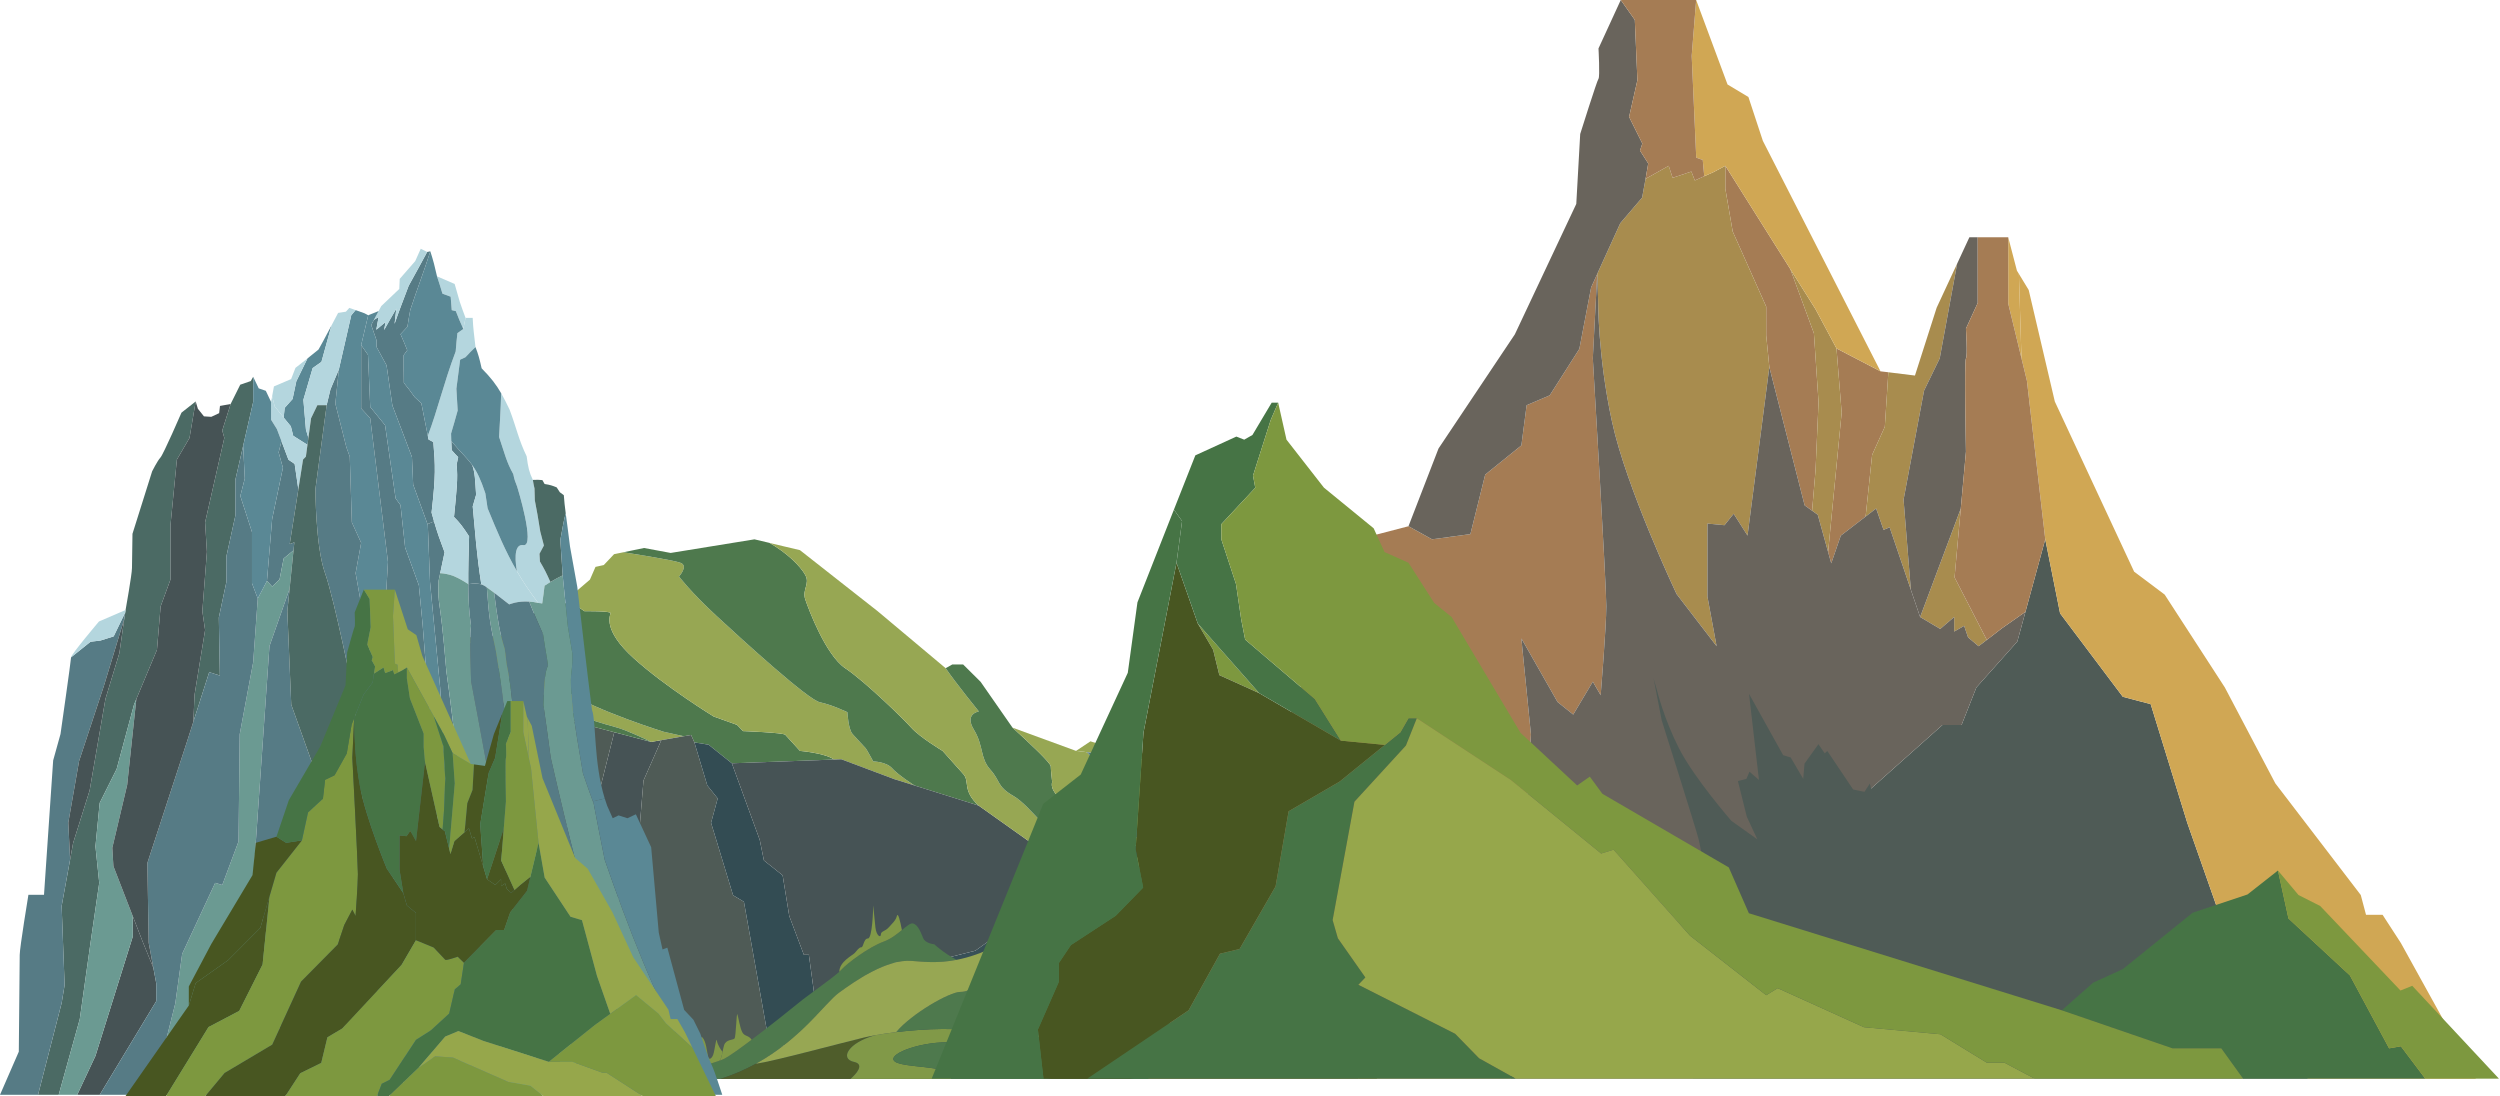 <svg width="1970" height="864" viewBox="0 0 1970 864" fill="none" xmlns="http://www.w3.org/2000/svg">
<path d="M262.833 812.381L243.156 850.214H282.668L315.53 809.217L342.212 740.362V720.368L344.849 707.186L370.233 682.799L353.783 686.446L328.32 700.859L303.841 746.865L286.446 767.737L279.559 793.706L262.833 812.381Z" fill="#6A7570"/>
<path d="M282.67 850.216H358.743L379.365 802.891C379.365 802.891 405.615 787.248 405.615 785.315C405.615 783.338 418.72 736.98 418.72 736.98L437.217 679.549L424.427 670.585L383.812 684.251L375.902 677.396L370.235 682.801L344.851 707.188L342.214 720.37V740.363L315.532 809.219L282.67 850.216Z" fill="#4F5B56"/>
<path d="M342.213 674.717L328.321 700.862L353.783 686.449L370.234 682.802L375.901 677.397L390.974 581.474L398.923 541.795L384.519 533.754L381.568 522.022L383.811 518.551L385.818 515.431L369.683 506.071L367.557 517.76L358.624 595.974L356.302 639.915L342.213 674.717Z" fill="#6A7570"/>
<path d="M379.364 802.892L358.742 850.216H439.223L458.546 751.613C458.546 751.613 484.324 711.582 487.393 708.155C490.463 704.727 499.633 705.475 499.633 705.475L507.071 615.044L521.121 583.231L513.092 584.637L484.048 576.991L470.195 632.005L462.915 639.827L448.432 644.704L437.216 679.549L418.719 736.98C418.719 736.98 405.614 783.338 405.614 785.315C405.614 787.249 379.364 802.892 379.364 802.892Z" fill="#465355"/>
<path d="M369.683 506.07L385.818 515.429L383.811 518.549C383.811 518.549 402.505 534.895 404.079 536.653C405.653 538.41 427.692 544.342 440.364 554.625C453.076 564.863 476.689 570.487 486.527 573.387C496.366 576.331 513.092 584.636 513.092 584.636L521.12 583.23L538.751 580.154L522.812 576.595C522.812 576.595 471.651 560.732 445.638 544.606C419.624 528.48 425.094 526.546 425.094 526.546C425.094 526.546 403.449 508.706 401.678 500.797L370.43 502.115L369.683 506.07Z" fill="#97A753"/>
<path d="M390.975 581.474L375.902 677.397L383.813 684.252L424.427 670.586L437.217 679.55L448.433 644.705L462.916 639.827L470.197 632.006L484.05 576.992L442.255 565.962L398.925 541.795L390.975 581.474Z" fill="#4F5B56"/>
<path d="M398.924 541.793L442.254 565.96L484.049 576.989L513.093 584.635C513.093 584.635 496.367 576.33 486.528 573.386C476.689 570.486 453.076 564.862 440.365 554.623C427.692 544.341 405.654 538.409 404.079 536.652C402.505 534.894 383.812 518.548 383.812 518.548L381.568 522.019L384.52 533.752L398.924 541.793Z" fill="#4E794D"/>
<path d="M411.32 500.403L401.678 500.798C403.449 508.708 425.094 526.548 425.094 526.548C425.094 526.548 419.624 528.481 445.637 544.607C471.651 560.734 522.812 576.596 522.812 576.596L538.751 580.156L544.576 579.145L547.173 584.989L558.35 586.835L576.689 601.467L657.288 598.523C650.047 593.338 630.369 591.712 630.369 591.712C630.369 591.712 620.334 580.727 618.799 579.013C617.264 577.299 585.544 576.113 585.544 576.113L580.743 571.192L562.364 564.6C562.364 564.6 524.544 541.444 499.396 518.726C474.288 496.009 481.057 484.804 481.057 483.09C481.057 481.376 460.514 481.64 460.514 481.64L450.675 474.785L423.756 477.949L432.414 498.601L411.32 500.403Z" fill="#4E794D"/>
<path d="M423.756 477.947L411.319 500.401L432.414 498.6L423.756 477.947Z" fill="#465355"/>
<path d="M458.545 751.614L439.222 850.217H546.582L600.656 830.224L607.11 827.763L586.212 710.617L577.672 705.476L560.317 648.353L565.551 629.194L557.365 618.956L547.172 584.99L544.575 579.146L538.75 580.156L521.119 583.232L507.07 615.045L499.632 705.476C499.632 705.476 490.462 704.729 487.392 708.156C484.323 711.583 458.545 751.614 458.545 751.614Z" fill="#4F5B56"/>
<path d="M454.376 465.731L450.677 474.783L460.516 481.638C460.516 481.638 481.059 481.374 481.059 483.088C481.059 484.802 474.29 496.007 499.398 518.724C524.546 541.442 562.366 564.599 562.366 564.599L580.745 571.19L585.546 576.111C585.546 576.111 617.266 577.297 618.801 579.011C620.336 580.725 630.371 591.71 630.371 591.71C630.371 591.71 650.049 593.336 657.29 598.521L662.957 598.301L704.595 613.944L720.612 618.954C720.612 618.954 707.664 610.649 702.981 605.376C698.259 600.147 688.105 600.015 688.105 600.015C688.105 600.015 683.028 590.568 682.202 589.645C681.375 588.722 675.197 582.175 671.812 578.396C668.428 574.617 667.759 561.215 667.759 561.215C667.759 561.215 655.519 555.327 646.113 553.394C636.708 551.416 585.113 504.312 564.57 485.285C544.027 466.259 535.054 454.263 535.054 454.263C535.054 454.263 542.689 445.958 536.353 443.541C530.016 441.081 491.212 435.192 491.212 435.192L483.892 436.686L475.785 445.255L469.252 446.705L464.884 456.724L454.376 465.731Z" fill="#97A753"/>
<path d="M507.503 431.811L491.21 435.194C491.21 435.194 530.014 441.082 536.35 443.543C542.686 445.96 535.051 454.265 535.051 454.265C535.051 454.265 544.024 466.261 564.568 485.287C585.111 504.313 636.705 551.418 646.111 553.395C655.517 555.329 667.756 561.217 667.756 561.217C667.756 561.217 668.425 574.619 671.81 578.398C675.194 582.177 681.373 588.724 682.199 589.647C683.026 590.57 688.103 600.017 688.103 600.017C688.103 600.017 698.256 600.149 702.979 605.378C707.662 610.65 720.61 618.955 720.61 618.955L771.181 634.818C758.076 622.954 764.294 615.748 759.138 610.035C754.022 604.279 742.767 591.712 742.767 591.712C742.767 591.712 724.821 580.99 718.052 573.389C711.283 565.831 681.334 536.786 666.025 526.547C650.716 516.265 637.138 480.146 634.541 472.324C631.904 464.547 638.476 460.153 634.541 453.078C630.605 445.96 620.137 435.722 606.441 427.856C606.441 427.812 606.402 427.812 606.402 427.812L594.517 425L528.479 435.721L507.503 431.811Z" fill="#4E794D"/>
<path d="M546.583 850.216H1056.27L1026.56 734.037L1023.05 687.152L1014.08 625.898L1004.16 600.72L976.26 625.634L959.77 635.213L920.73 657.887L916.361 665.181L873.071 674.453L768.544 749.152L725.687 759.918L694.675 757.457L683.735 765.762L661.42 796.521L645.049 808.341V808.385L630.369 818.974L607.111 827.763L600.656 830.223L546.583 850.216Z" fill="#385057"/>
<path d="M547.172 584.988L557.365 618.955L565.551 629.193L560.316 648.351L577.672 705.474L586.212 710.616L607.109 827.762L630.368 818.974L645.048 808.384V808.34L637.373 752.36H633.438L621.946 721.864L616.712 689.744L601.954 678.011L598.688 661.885L576.688 601.466L558.349 586.834L547.172 584.988Z" fill="#334C53"/>
<path d="M576.689 601.466L598.688 661.884L601.955 678.011L616.713 689.743L621.947 721.864L633.439 752.359H637.374L645.048 808.34L661.42 796.52L683.734 765.761L694.675 757.456L725.686 759.917L768.544 749.151L873.071 674.452L916.361 665.18L905.853 665.707C905.853 665.707 905.814 665.707 905.735 665.707L884.326 666.762L856.778 668.124L844.814 666.63L809.867 662.28L771.181 634.817L720.61 618.954L704.592 613.945L662.955 598.302L657.288 598.522L576.689 601.466Z" fill="#465355"/>
<path d="M630.371 433.525L606.443 427.856C620.138 435.722 630.607 445.96 634.542 453.079C638.478 460.153 631.905 464.547 634.542 472.325C637.14 480.146 650.717 516.266 666.026 526.548C681.335 536.786 711.284 565.831 718.053 573.389C724.822 580.991 742.768 591.712 742.768 591.712C742.768 591.712 754.024 604.279 759.14 610.036C764.295 615.748 758.077 622.954 771.182 634.818L809.868 662.282L844.815 666.632C830.726 663.688 812.19 634.994 798.731 627.304C785.271 619.615 788.577 615.572 780.352 606.432C772.166 597.293 775.275 587.933 767.483 575.103C759.651 562.316 771.34 560.646 771.34 560.646C771.34 560.646 753.945 539.247 745.169 526.548L691.607 481.64L630.371 433.525Z" fill="#97A753"/>
<path d="M750.403 523.601L745.169 526.545C753.945 539.244 771.34 560.643 771.34 560.643C771.34 560.643 759.652 562.313 767.483 575.099C775.275 587.93 772.166 597.29 780.352 606.429C788.577 615.569 785.272 619.612 798.731 627.301C812.19 634.991 830.726 663.684 844.816 666.629L856.779 668.122L884.328 666.76C875.906 666.76 864.769 655.907 861.463 649.316C858.196 642.725 851.86 641.275 838.952 632.003C826.043 622.731 829.113 616.36 829.113 616.36C829.113 616.36 828.011 606.605 828.011 603.925C828.011 601.244 811.836 586.085 797.865 573.386L772.717 537.266L758.943 523.601H750.403Z" fill="#4E794D"/>
<path d="M847.924 591.709L797.864 573.386C811.835 586.085 828.01 601.244 828.01 603.925C828.01 606.605 829.112 616.36 829.112 616.36C829.112 616.36 826.043 622.731 838.951 632.003C851.859 641.275 858.195 642.725 861.462 649.316C864.768 655.907 875.905 666.76 884.327 666.76L905.736 665.706C905.028 665.706 900.896 665.486 896.881 661.048C892.513 656.171 886.177 656.17 881.612 651.029C877.007 645.888 872.521 647.47 861.541 635.211C850.561 622.951 863.233 622.248 866.303 622.248C869.333 622.248 862.603 595.488 856.07 592.72L856.031 592.676L847.924 591.709Z" fill="#97A753"/>
<path d="M847.925 591.71L856.032 592.677L856.071 592.721L862.014 593.424C862.014 593.424 867.917 616.493 876.142 621.634C884.328 626.731 856.465 624.182 868.901 633.322C881.377 642.506 887.949 650.196 887.949 650.196L905.659 656.787L920.732 657.885L959.772 635.212L936.788 622.337L930.57 612.45L903.888 600.323C903.809 600.279 903.77 600.279 903.77 600.279L891.884 594.874L859.299 584.152L847.925 591.71Z" fill="#97A753"/>
<path d="M862.011 593.426L856.069 592.723C862.602 595.491 869.331 622.251 866.301 622.251C863.231 622.251 850.559 622.954 861.539 635.214C872.519 647.473 877.005 645.891 881.61 651.032C886.175 656.173 892.511 656.173 896.88 661.051C900.894 665.489 905.026 665.709 905.735 665.709C905.813 665.709 905.853 665.709 905.853 665.709L916.36 665.181L920.729 657.887L905.656 656.789L887.946 650.198C887.946 650.198 881.374 642.508 868.898 633.324C856.462 624.184 884.325 626.733 876.14 621.636C867.914 616.495 862.011 593.426 862.011 593.426Z" fill="#567B85"/>
<path d="M891.883 594.876L903.768 600.28C903.768 600.28 903.808 600.281 903.886 600.324C905.697 600.808 926.988 606.916 927.854 607.838C928.719 608.805 943.596 609.156 953.867 608.19C964.139 607.223 968.822 602.829 978.228 597.556L974.529 593.689L908.058 592.459L891.883 594.876Z" fill="#819948"/>
<path d="M903.887 600.324L930.569 612.451L936.787 622.338L959.77 635.213L976.26 625.634L1004.16 600.719L1001.41 593.688L978.228 597.555C968.822 602.828 964.139 607.222 953.867 608.189C943.596 609.156 928.719 608.804 927.854 607.837C926.988 606.915 905.697 600.807 903.887 600.324Z" fill="#4E794D"/>
<path d="M719.549 727.706C717.581 727.091 714.63 729.683 710.694 732.891C706.838 736.099 702.036 739.922 696.251 742.031C684.602 746.293 667.719 758.948 663.114 764.045C662.681 764.529 662.091 765.1 661.383 765.759C654.535 771.911 636.314 784.434 629.348 790.234C624.586 794.189 607.191 808.074 592.275 819.323C582.988 826.31 574.644 832.286 570.945 834.175C569.843 834.746 568.269 835.405 566.301 836.065C551.071 841.513 513.566 850.214 513.566 850.214H567.521C577.872 846.962 587.199 842.831 595.581 838.262C631.355 818.62 650.363 790.102 660.989 782.369C674.094 772.834 698.691 755.653 718.369 757.19C727.145 757.894 738.754 759.256 753.788 756.356C743.32 750.863 736.236 744.096 736.236 744.096C736.236 744.096 729.191 743.569 727.42 739.175C725.61 734.781 723.485 728.849 719.549 727.706Z" fill="#4E794D"/>
<path d="M477.554 834.614C474.799 842.172 470.982 850.213 470.982 850.213H507.07C504.001 845.599 502.033 826.661 500.734 824.244C499.396 821.783 499.317 828.638 498.648 831.186C498.137 833.164 495.657 835.581 494.555 836.503C494.516 837.69 494.044 836.987 494.044 836.987C494.044 836.987 494.241 836.811 494.555 836.503C494.634 835.449 494.359 832.856 493.178 826.924C490.659 814.357 491.761 802.625 490.03 806.536C488.259 810.446 490.226 814.709 488.928 819.85C487.59 824.947 483.379 825.694 484.048 828.989C484.756 832.285 485.425 837.162 482.592 835.361C479.719 833.515 480.27 827.056 477.554 834.614Z" fill="#819948"/>
<path d="M569.371 828.861C568.702 832.332 568.033 835.496 566.301 836.067C568.269 835.408 569.843 834.749 570.945 834.178C574.645 832.288 582.988 826.312 592.276 819.325C589.914 815.59 586.766 816.909 584.916 813.393C583.027 809.834 581.847 801.529 581.06 799.332C580.312 797.135 579.997 817.041 578.777 818.359C577.596 819.721 572.126 818.886 570.591 823.632C570.079 825.258 569.725 827.103 569.371 828.861Z" fill="#819948"/>
<path d="M515.688 838.131L513.563 850.215C513.563 850.215 551.068 841.514 566.299 836.066C568.03 835.495 568.699 832.331 569.368 828.859C568.345 827.717 565.433 823.367 564.882 820.071C564.331 816.776 563.268 827.541 562.048 830.969C560.868 834.352 558.428 835.846 557.798 832.067C557.129 828.244 556.263 820.555 553.626 817.61C551.029 814.71 552.643 828.991 550.557 831.32C548.51 833.649 545.441 831.276 545.441 834.264C545.441 837.296 540.521 833.913 539.537 836.066C538.554 838.263 537.019 837.648 534.5 838.395C531.981 839.142 531.981 839.493 529.895 837.164C527.849 834.835 525.763 837.648 525.212 838.263C524.661 838.878 520.726 843.14 519.309 832.287C517.892 821.433 518.443 820.203 517.577 824.949C516.672 829.738 515.688 838.131 515.688 838.131Z" fill="#819948"/>
<path d="M678.7 746.471C676.889 746.471 675.354 748.975 673.623 750.865C671.891 752.798 661.383 757.763 661.383 765.761C662.092 765.102 662.682 764.53 663.115 764.047C667.719 758.95 684.603 746.295 696.252 742.033C702.037 739.923 706.838 736.101 710.695 732.893C709.357 725.599 707.547 718.48 706.72 721.864C705.933 725.247 702.982 727.796 700.187 730.916C697.393 734.035 694.127 733.684 694.127 736.408C694.127 739.176 690.663 737.682 689.837 730.916C689.011 724.149 688.066 711.494 688.066 714.086C688.066 716.635 687.397 739.528 683.934 739.528C680.51 739.528 680.51 746.471 678.7 746.471Z" fill="#819948"/>
<path d="M567.521 850.213H670.198C674.566 846.347 681.768 838.657 672.953 836.767C661.5 834.307 668.309 821.652 689.639 815.764C686.294 816.379 683.264 816.994 680.666 817.609C659.69 822.662 609.552 836.284 595.581 838.261C587.198 842.831 577.871 846.962 567.521 850.213Z" fill="#4F5D2B"/>
<path d="M824.743 850.214H890.347C922.933 845.336 956.818 773.581 1015.77 788.345C1003.57 781.446 989.679 777.14 973.544 776.129C970.12 775.91 966.657 775.866 963.154 775.954H963.115C916.636 782.764 870.867 841.689 824.743 850.214Z" fill="#4F5D2B"/>
<path d="M706.208 813.303C700.265 814.05 694.755 814.841 689.875 815.72C689.796 815.72 689.718 815.764 689.639 815.764C668.309 821.652 661.5 834.307 672.953 836.768C681.768 838.657 674.566 846.347 670.198 850.214H749.577C748.986 840.107 725.216 841.821 710.025 838.394C693.142 834.571 714.433 823.937 737.731 821.74C761.029 819.543 798.259 826.486 827.775 814.05V814.006C810.498 818.137 791.962 817.873 773.819 813.479C757.015 809.436 728.876 810.579 706.208 813.303Z" fill="#819948"/>
<path d="M756.739 781.623C748.317 781.623 718.447 798.672 706.207 813.304C728.876 810.58 757.014 809.437 773.819 813.48C791.962 817.874 810.498 818.138 827.774 814.007C833.599 812.645 839.305 810.756 844.815 808.383C848.082 806.933 852.214 805.175 857.015 803.154C858.983 801.045 861.62 798.189 864.965 794.454C874.489 783.82 889.916 766.243 907.94 757.192C925.965 748.14 931.868 731.486 954.497 702.178C970.121 681.921 993.616 685.128 1018.02 697.52C1013.92 693.258 1010.03 689.303 1006.45 685.744C993.459 672.869 976.93 665.311 959.574 664.476C944.541 663.729 927.46 663.993 920.731 668.123C919.393 668.958 917.976 669.617 916.362 670.189C898.417 682.756 878.424 697.432 870.238 709.867C862.013 722.303 840.368 737.682 824.98 750.513C809.553 763.343 790.191 771.385 779.722 772.835C769.214 774.329 765.948 781.623 756.739 781.623Z" fill="#4E794D"/>
<path d="M890.349 850.213H1070.79C1055.99 823.673 1038.91 801.351 1015.77 788.344C956.819 773.58 922.935 845.336 890.349 850.213Z" fill="#4E794D"/>
<path d="M857.016 803.153C852.215 805.174 848.083 806.932 844.816 808.382C839.307 810.754 833.6 812.644 827.776 814.006V814.05C798.259 826.485 761.03 819.542 737.732 821.74C714.434 823.937 693.143 834.57 710.026 838.393C725.217 841.821 748.987 840.107 749.577 850.213H824.745C870.869 841.689 916.639 782.764 963.117 775.953C924.628 776.656 881.81 792.739 857.016 803.153Z" fill="#4E794D"/>
<path d="M689.873 815.72C694.753 814.841 700.263 814.05 706.206 813.303C718.445 798.671 748.315 781.622 756.737 781.622C765.946 781.622 769.213 774.328 779.72 772.834C790.189 771.383 809.551 763.342 824.979 750.512C840.366 737.681 862.012 722.301 870.237 709.866C878.423 697.431 898.415 682.755 916.361 670.188C902.154 675.329 876.455 674.01 826.946 716.457C796.446 742.602 772.479 752.753 753.786 756.356C738.752 759.256 727.142 757.894 718.366 757.191C698.689 755.653 674.092 772.834 660.987 782.369C650.361 790.102 631.352 818.62 595.579 838.262C609.55 836.284 659.688 822.663 680.664 817.609C683.262 816.994 686.292 816.379 689.637 815.764C689.716 815.764 689.794 815.72 689.873 815.72Z" fill="#97A753"/>
<path d="M864.965 794.455C861.62 798.19 858.983 801.046 857.015 803.155C881.809 792.741 924.627 776.659 963.116 775.955H963.155C966.658 775.868 970.121 775.911 973.545 776.131C989.681 777.142 1003.57 781.448 1015.77 788.347C1038.91 801.353 1055.99 823.675 1070.79 850.216H1085.16C1058.04 792.126 1051.47 734.519 1029.19 709.605C1025.38 705.342 1021.64 701.3 1018.02 697.521C993.616 685.129 970.121 681.922 954.497 702.179C931.868 731.487 925.965 748.141 907.94 757.193C889.916 766.244 874.489 783.821 864.965 794.455Z" fill="#819948"/>
<path d="M1359.57 130.652V148.778L1365.38 182.44L1391.77 241.626V264.265L1394.25 289.345L1422.06 398.247L1427.94 402.464L1430.66 370.207L1433.01 316.866L1429.36 262.637L1410.88 212.329H1410.94L1359.57 130.652Z" fill="#A57C54"/>
<path d="M1451.24 325.156L1440.55 435.02L1443.02 443.897L1450.56 422.073L1470.1 407.054L1475.23 358.448L1485.24 336.253L1488.03 293.343L1481.84 292.603L1447.16 274.552L1451.24 325.156Z" fill="#A57C54"/>
<path d="M1545.08 400.762L1513.06 486.211L1528.88 495.607L1539.89 486.211V497.679L1547.74 493.166L1550.83 502.266L1559.11 509.22L1565.6 504.263L1540.2 454.991L1545.08 400.762Z" fill="#A88C4E"/>
<path d="M1371.25 677.312L1333.36 849.987H1818.63L1754.52 736.498L1723.61 648.533L1694.74 554.871L1672.8 549.1L1623.34 483.33L1611.66 424.958L1596.08 482.072L1589.65 505.525L1557.38 541.702L1545.7 571.295H1530.62L1468.8 626.338L1462.62 662.515L1431.03 690.481L1406.3 670.727L1371.25 677.312Z" fill="#4F5B56"/>
<path d="M1293.98 155.732L1276.79 175.856L1258.62 215.806V215.88L1259.3 235.929C1259.3 235.929 1258.93 280.319 1270.3 332.476C1281.62 384.708 1321.12 468.086 1321.12 468.086L1352.71 509.22L1345.47 470.158V412.599L1358.89 413.857L1366.12 404.831L1377.06 422.069L1394.25 289.345L1391.77 264.265V241.626L1365.38 182.44L1359.57 148.778V130.652L1350.29 135.609L1342.94 138.864L1335.52 142.194L1332.8 135.165L1318.03 140.122L1314.94 130.652L1296.7 140.936L1293.98 155.732Z" fill="#A88C4E"/>
<path d="M1244.52 274.923L1221.16 311.544L1202.98 319.312L1198.84 350.977L1170.34 373.985L1158.66 420.89L1128.43 424.959L1109.88 414.675L1070.38 424.959L904.834 849.988H1190.19L1206.38 578.694L1198.84 503.084L1227.34 553.17L1239.7 563.084L1255.16 537.19L1261.34 547.844C1261.34 547.844 1265.79 493.985 1265.79 477.56C1265.79 461.136 1255.16 282.321 1255.16 282.321L1258.62 215.885L1253.8 226.464L1244.52 274.923Z" fill="#A57C54"/>
<path d="M1410.87 212.328L1429.36 262.636L1433.01 316.865L1430.66 370.207L1427.94 402.463L1432.39 405.644L1440.55 435.015L1451.24 325.151L1447.16 274.547L1430.66 243.697L1410.94 212.328H1410.87Z" fill="#A88C4E"/>
<path d="M1508.98 295.93L1488.02 293.341L1485.24 336.251L1475.23 358.445L1470.1 407.052L1478.38 400.689L1484.25 417.557L1489.01 415.486L1505.77 464.758L1500.02 393.735L1516.15 307.841L1528.51 282.391L1542.24 207.743L1526.1 242.441L1508.98 295.93Z" fill="#A88C4E"/>
<path d="M1582.48 186.955V239.187L1592.93 282.392L1590.89 215.808L1589.34 213.293L1582.48 186.955Z" fill="#D0A754"/>
<path d="M1505.76 464.759L1513.06 486.214L1545.08 400.764L1549.16 355.931C1549.16 355.931 1547.8 284.02 1549.16 282.392C1550.52 280.765 1549.16 258.94 1549.16 258.94L1558.43 238.743V186.955H1551.88L1542.24 207.744L1528.51 282.392L1516.15 307.842L1500.02 393.736L1505.76 464.759Z" fill="#69645C"/>
<path d="M1341.76 126.066L1342.94 138.865L1350.29 135.61L1359.57 130.653L1410.94 212.329L1430.66 243.698L1447.16 274.549L1481.84 292.6L1389.12 110.974L1377.74 76.424L1361.3 66.584L1336.57 0L1333.05 44.02L1336.63 124.216L1341.76 126.066Z" fill="#D0A754"/>
<path d="M1133.56 353.414L1109.88 414.671L1128.43 424.955L1158.66 420.886L1170.34 373.981L1198.84 350.972L1202.98 319.308L1221.16 311.54L1244.52 274.919L1253.8 226.46L1258.62 215.881V215.807L1276.79 175.856L1293.98 155.733L1296.7 140.936L1298.8 128.803L1292.31 118.668L1294.16 113.119L1283.72 92.108L1290.27 63.181L1288.23 15.684L1277.16 0L1259.61 38.175C1259.61 38.175 1260.84 60.592 1259.61 62.071C1258.43 63.477 1245.2 105.573 1245.2 105.573L1242.11 160.69L1193.71 263.451L1133.56 353.414Z" fill="#69645C"/>
<path d="M1590.89 215.807L1592.93 282.391L1597.2 299.999L1611.66 424.955L1623.34 483.327L1672.8 549.097L1694.74 554.868L1723.61 648.53L1754.52 736.495L1818.63 849.984H1950.98L1891.88 743.079L1877.48 720.884H1864.43L1860.29 705.274L1792.97 617.309L1753.16 541.699L1705.75 468.53L1681.7 450.479L1619.2 316.423L1598.62 228.532L1590.89 215.807Z" fill="#D0A754"/>
<path d="M1258.62 215.885L1255.15 282.321C1255.15 282.321 1265.79 461.136 1265.79 477.56C1265.79 493.985 1261.34 547.844 1261.34 547.844L1255.15 537.19L1239.7 563.084L1227.34 553.17L1198.84 503.084L1206.38 578.694L1190.18 849.988H1333.35L1371.25 677.313L1406.3 670.728L1431.03 690.482L1462.62 662.516L1468.8 626.339L1530.62 571.296H1545.7L1557.38 541.703L1589.65 505.526L1596.08 482.073L1577.29 495.242L1565.6 504.268L1559.11 509.225L1550.83 502.271L1547.74 493.171L1539.89 497.684V486.216L1528.88 495.612L1513.06 486.216L1505.76 464.762L1489.01 415.489L1484.25 417.561L1478.38 400.693L1470.1 407.055L1450.56 422.074L1443.02 443.898L1440.55 435.021L1432.39 405.65L1427.94 402.468L1422.06 398.251L1394.24 289.349L1377.06 422.074L1366.12 404.836L1358.88 413.862L1345.47 412.604V470.162L1352.7 509.225L1321.11 468.091C1321.11 468.091 1281.61 384.713 1270.3 332.481C1258.93 280.323 1259.3 235.934 1259.3 235.934L1258.62 215.885Z" fill="#69645C"/>
<path d="M1303.01 534.591L1309.43 567.646C1309.43 567.646 1336.47 653.133 1338.47 661.16C1340.47 669.179 1344.88 696.272 1344.88 696.272L1340.56 692.151L1336.17 707.502L1328.92 704.824L1308.88 685.345L1321.8 720.96L1348.57 822.419L1416.96 831.275L1414.38 740.291L1430.7 730.94L1445.19 736.267L1457.2 717.076L1455.81 698.321L1479.28 660.62L1486.65 657.979L1488.74 641.481L1500.09 618.161L1500.37 605.577L1492.79 615.298L1488.19 621.75L1485.62 625.308L1480.73 623.362L1478.1 619.456L1474.82 623.037L1473.42 617.436L1469.19 623.954L1460.31 622.134L1454.13 612.931L1439.93 591.794L1437.86 593.636L1432.93 586.423L1429.66 590.98L1421.96 601.737L1420.94 613.715L1418.64 609.809L1411.07 596.891L1408.5 596.115L1405.12 595.079L1378.23 546.746L1386.05 614.588L1378.6 608.078L1376.17 613.752L1369.47 615.483L1376.49 643.596L1384.8 661.412L1364.34 646.844C1364.34 646.844 1334.86 613.027 1322.95 589.493C1311.03 566.004 1305.79 544.253 1305.79 544.253L1303.01 534.591Z" fill="#4F5B56"/>
<path d="M1332.8 135.166L1335.52 142.194L1342.94 138.865L1341.76 126.066L1336.63 124.216L1333.05 44.02L1336.57 0H1277.16L1288.23 15.684L1290.27 63.181L1283.72 92.108L1294.16 113.119L1292.31 118.668L1298.8 128.803L1296.7 140.936L1314.93 130.653L1318.03 140.123L1332.8 135.166Z" fill="#A57C54"/>
<path d="M1545.09 400.764L1540.2 454.993L1565.61 504.266L1577.29 495.24L1596.08 482.071L1611.66 424.956L1597.2 300L1592.93 282.392L1582.48 239.187V186.955H1558.44V238.743L1549.17 258.94C1549.17 258.94 1550.53 280.765 1549.17 282.392C1547.81 284.02 1549.17 355.931 1549.17 355.931L1545.09 400.764Z" fill="#A57C54"/>
<path d="M943.844 491.316L955.96 512.031L960.844 532.007L992.248 546.211L943.844 491.316Z" fill="#7D983F"/>
<path d="M1565.61 837.405L1529.07 814.989L1468.8 809.44L1400.8 778.663L1391.77 784.212L1331.75 737.307L1271.48 669.539L1261.71 672.572L1190.62 614.644L1116.44 565.964L1107.84 587.493L1067.29 631.734L1050.11 725.026L1054.25 739.378L1075.88 770.229L1070.38 776L1146.67 814.619L1165.52 833.928L1194.33 849.982H1603.32L1579.52 837.405H1565.61Z" fill="#96A74B"/>
<path d="M834.361 773.709L817.855 811.291L822.244 849.984H856.801L936.608 796.125L961.335 751.514L976.789 747.815L1005.16 698.468L1015.43 639.283L1055.61 615.904L1091.28 586.977L1056.66 583.648L992.244 546.213L960.84 532.008L955.957 512.033L943.84 491.318L927.088 443.451L901.062 577.359L894.881 669.171L900.815 699.43L879.179 721.625L843.881 744.707L834.361 758.912V773.709Z" fill="#485621"/>
<path d="M1624.71 796.128L1711.93 826.091H1750.38L1767.57 849.988H1911.11L1891.88 824.464L1882.61 826.091L1851.7 768.607L1803.3 723.774L1795.02 685.969L1771.03 704.834L1727.76 719.261L1672.8 763.65L1649.43 774.304L1624.71 796.128Z" fill="#467445"/>
<path d="M1055.61 615.902L1015.43 639.28L1005.17 698.466L976.792 747.813L961.338 751.512L936.611 796.123L856.804 849.982H1194.33L1165.52 833.928L1146.67 814.619L1070.38 776L1075.89 770.229L1054.25 739.378L1050.11 725.026L1067.29 631.734L1107.85 587.493L1116.44 565.964H1109.89L1103.52 577.061L1091.28 586.975L1055.61 615.902Z" fill="#467445"/>
<path d="M981.182 503.969L978.091 488.285L973.949 460.171L962.389 424.956V413.045L989.156 384.34L987.364 374.796L1001.27 331.072L1007.21 317.312H1002.08L986.931 342.761L980.44 346.461L974.258 344.019L941.927 358.816L925.051 401.577L931.48 410.603L927.091 443.452L943.844 491.318L992.247 546.213L1056.66 583.648L1036.08 550.8L981.182 503.969Z" fill="#467445"/>
<path d="M925.05 401.578L896.304 474.673L888.701 530.16L851.61 610.356L822.123 633.365L734.156 849.985H822.246L817.857 811.292L834.362 773.71V758.913L843.883 744.708L879.181 721.626L900.817 699.431L894.882 669.172L901.064 577.36L927.09 443.452L931.479 410.604L925.05 401.578Z" fill="#467445"/>
<path d="M1795.01 685.969L1803.3 723.774L1851.7 768.607L1882.61 826.091L1891.88 824.464L1911.11 849.988H1969.16L1900.85 776.819L1891.57 780.518L1828.33 713.934L1811.21 705.278L1795.01 685.969Z" fill="#7D983F"/>
<path d="M1001.27 331.072L987.362 374.796L989.155 384.34L962.387 413.045V424.956L973.947 460.171L978.089 488.285L981.18 503.969L1036.07 550.8L1056.66 583.648L1091.28 586.977L1103.52 577.064L1109.89 565.966H1116.44L1190.62 614.647L1261.71 672.575L1271.48 669.542L1331.75 737.309L1391.78 784.214L1400.8 778.666L1468.8 809.442L1529.07 814.991L1565.61 837.408H1579.52L1603.32 849.985H1767.57L1750.38 826.088H1711.93L1624.71 796.126L1378.11 719.628L1362.29 683.524L1262.7 625.522L1252.75 611.983L1242.79 618.938L1198.16 577.434L1143.89 486.213L1130.16 475.116L1109.89 443.452L1091.03 435.018L1082.44 416.3L1043.25 384.266L1013.76 346.461L1007.21 317.312L1001.27 331.072Z" fill="#7D983F"/>
<path d="M214.461 409.006L210.366 457.78L214.461 462.214L220.278 456.636L223.528 440.078L231.296 433.67L231.946 427.365L228.306 428.716L235.098 385.693V385.658L232.173 365.566L227.298 362.241L221.806 347.657L219.564 356.456L222.943 368.58L214.461 409.006Z" fill="#567B85"/>
<path d="M224.341 321.363L223.528 329.018L224.341 330.023L229.183 335.946L231.068 343.429L242.28 350.53L243.028 345.092L241.078 338.545L239.063 315.024L246.375 290.048L253.298 285.163L261.195 256.516C256.872 264.691 251.413 274.979 250.99 275.429C250.665 275.776 246.538 279.067 242.313 282.427L233.506 300.44L230.548 314.435L224.341 321.363Z" fill="#5A8895"/>
<path d="M267.045 291.019L264.25 318.074L272.928 352.402L275.625 359.919L277.25 411.603L284.595 427.746L280.207 451.648L297.334 547.256L319.239 802.453L317.809 862.727H344.328L327.754 693.335L303.444 482.027L305.719 442.78L291.745 329.609L284.595 321.815V271.932L290.152 248.411L287.195 246.853L280.207 244.358L276.795 248.411L267.045 291.019Z" fill="#5A8895"/>
<path d="M336.886 412.99L337.114 413.579L338.869 458.646L346.864 542.061L360.448 769.961L374.78 862.729H404.094C371.758 756.902 367.176 638.569 351.739 529.001C346.214 462.318 345.044 482.34 345.629 457.607C346.084 455.425 346.474 453.485 346.864 451.649C347.936 446.487 348.879 442.123 350.341 435.229C346.734 425.668 344.686 419.987 342.021 410.877L336.886 412.99Z" fill="#567B85"/>
<path d="M310.919 255.236C311.374 250.698 311.666 248.134 312.284 243.25C308.254 250.143 306.369 253.469 302.664 260.085C303.119 257.556 303.347 256.275 303.834 253.746C300.909 256.205 299.447 257.418 296.522 259.843C297.237 255.824 297.594 253.815 298.342 249.762L294.637 252.118C294.604 252.118 294.604 252.118 294.604 252.153C293.987 253.33 293.305 254.612 292.525 256.067L296.749 268.26V273.456L304.614 287.902L309.196 319.494L324.634 360.197L325.576 381.847L336.886 412.989L342.021 410.876C341.436 408.763 340.786 406.476 340.071 403.913C343.45 374.053 343.028 367.436 341.468 348.349C339.941 347.622 339.193 347.206 337.698 346.34C337.503 345.336 337.308 344.366 337.113 343.43C335.293 334.389 334.188 328.362 332.043 317.831C329.931 315.857 328.858 314.852 326.746 312.912C323.399 308.201 321.676 305.915 318.231 301.689C318.101 292.751 318.036 288.213 318.069 279.865C319.206 278.306 319.759 277.544 320.929 275.985C318.751 270.443 317.679 268.122 315.599 263.341C317.744 261.021 318.849 259.843 321.059 257.453C321.839 252.291 322.294 249.624 323.269 244.324C329.281 226.068 333.343 215.988 339.096 198.044C338.088 198.252 337.601 198.356 336.593 198.564C331.003 209.025 327.883 214.533 322.034 225.202C317.256 237.811 314.039 246.056 310.919 255.236Z" fill="#567B85"/>
<path d="M355.637 347.621H355.605C355.702 349.942 355.767 351.986 355.897 354.688C357.945 357.147 359.017 358.152 361.032 360.23C360.545 362.794 360.382 363.694 359.797 366.223C360.967 376.788 359.797 386.834 357.75 407.341C362.82 412.468 365.062 415.655 369.644 422.687C369.222 437.375 368.897 449.499 368.994 460.272C369.027 460.307 369.092 460.342 369.157 460.376C369.157 460.376 374.649 459.06 379.264 460.515C375.397 435.504 374.584 420.851 372.504 399.028C373.642 395.217 374.162 393.381 375.169 389.883C374.357 377.932 374.357 372.736 372.114 366.5C367.987 360.75 363.08 356.489 355.637 347.621Z" fill="#567B85"/>
<path d="M394.897 310.211C394.539 323.721 393.954 331.134 393.272 344.332C397.627 357.08 398.992 363.87 404.484 373.638C405.329 378.038 405.914 379.319 407.506 383.407C407.506 383.407 422.293 431.072 412.414 429.548C403.802 428.197 406.531 445.691 407.344 450.09C407.344 450.125 407.344 450.159 407.344 450.159C412.024 458.196 417.451 466.336 424.113 475.135C425.413 475.239 426.063 475.308 427.266 475.551C428.078 470.043 428.436 467.202 429.118 461.556C430.906 460.378 432.401 459.443 433.701 458.612C430.646 451.753 429.021 448.497 425.478 442.504C425.316 440.044 425.251 438.797 425.121 436.372C426.583 433.67 427.298 432.354 428.598 429.86C427.461 425.322 426.876 423.105 425.738 418.879C423.951 407.621 423.073 402.425 421.448 394.284C421.286 389.954 421.254 388.014 421.189 384.931C420.604 381.883 420.214 381.086 419.889 378.176C417.061 372.218 416.119 368.338 415.014 359.574C408.644 346.411 407.181 337.785 401.559 322.786C399.187 317.832 397.139 313.745 395.059 310.107L394.897 310.211Z" fill="#B4D6DE"/>
<path d="M383.618 462.872C385.275 464.015 387.387 465.574 389.565 467.202C395.187 471.463 401.265 476.278 401.265 476.278C401.265 476.278 407.764 473.368 417.287 474.096C419.431 474.2 421.706 474.546 424.111 475.135C417.449 466.336 412.022 458.196 407.342 450.159C407.342 450.159 407.342 450.124 407.342 450.09C398.112 434.224 391.775 418.913 384.235 400.519C383.52 395.531 383.163 393.141 382.448 388.741C378.775 377.587 375.72 371.49 372.113 366.502C374.355 372.737 374.355 377.933 375.168 389.884C374.16 393.383 373.64 395.219 372.503 399.029C374.583 420.853 375.395 435.506 379.263 460.516C380.108 460.759 380.888 461.105 381.635 461.556C382.188 461.902 382.838 462.352 383.618 462.872Z" fill="#B4D6DE"/>
<path d="M337.113 343.429C337.308 344.364 337.503 345.334 337.698 346.339C339.193 347.205 339.94 347.62 341.468 348.348C343.028 367.435 343.45 374.051 340.07 403.911C340.785 406.475 341.435 408.761 342.02 410.874C344.685 419.985 346.732 425.666 350.34 435.226C348.877 442.12 347.935 446.485 346.862 451.646C350.892 451.993 352.842 452.408 356.71 453.621C361.715 455.734 364.184 457.189 368.994 460.272C368.897 449.498 369.222 437.374 369.644 422.687C365.062 415.655 362.819 412.468 357.75 407.341C359.797 386.834 360.967 376.788 359.797 366.222C360.382 363.694 360.545 362.793 361.032 360.23C359.017 358.151 357.945 357.147 355.897 354.687C355.767 351.985 355.702 349.941 355.605 347.62C355.572 345.888 355.507 344.018 355.442 341.593C357.457 334.873 358.53 331.062 360.642 323.476C360.252 316.652 360.057 313.118 359.635 306.329C360.837 296.664 361.455 291.814 362.592 283.431C364.282 282.635 365.127 282.254 366.784 281.492C370.002 278.028 371.562 276.399 374.682 273.455C373.577 262.994 372.894 259.876 372.472 250.488C370.229 250.488 369.092 250.488 366.849 250.488C366.102 254.022 365.744 255.788 365.094 259.218C363.242 260.534 362.299 261.192 360.447 262.509C359.797 267.878 359.667 270.164 359.082 276.919C349.722 301.549 344.848 323.13 337.113 343.429Z" fill="#B4D6DE"/>
<path d="M221.807 347.656L227.299 362.24L232.174 365.566L235.099 385.657L238.804 362.136L241.046 359.815L242.281 350.532L231.069 343.43L229.184 335.948L224.341 330.024L223.529 329.02L216.444 320.221L214.462 312.115L213.617 316.722V330.752L218.199 338.13L221.807 347.656Z" fill="#B4D6DE"/>
<path d="M152.388 568.629L164.868 529.658L173.253 532.36L172.44 486.635L178.388 458.645V438.45L185.44 406.407V378.175L191.615 351.19L199.512 316.723V296.908L197.627 300.268L189.307 303.144L181.735 318.351L175.138 339.239L176.763 345.093L161.618 411.603L163.048 434.882L159.441 481.646L161.618 496.473L153.298 547.464L152.388 568.629Z" fill="#4B6A64"/>
<path d="M138.12 790.708L120.018 862.726H210.593L223.527 793.999L199.51 693.334L212.348 509.15L228.207 463.944L231.294 433.668L223.527 440.076L220.277 456.635L214.46 462.212L210.365 457.778L203.118 471.634L199.51 521.828L188.883 578.639L187.973 663.023L175.136 697.387L169.546 695.689L143.547 751.634L138.12 790.708Z" fill="#6B9A92"/>
<path d="M75.203 832.104L60.839 862.727H78.551L123.139 788.873V775.017L120.832 762.615L112.317 741.762L104.647 722.017V737.986L75.203 832.104Z" fill="#465355"/>
<path d="M29.965 862.729H46.247L62.854 803.043L71.336 742.803L78.193 695.692L75.203 666.975L78.551 632.715L91.908 605.973L105.622 555.155L107.442 550.825L123.692 512.062L126.584 477.803L134.352 456.637V413.717L139.389 362.138L149.334 345.094L154.208 316.343L142.996 325.176C142.996 325.176 128.762 358.085 126.389 360.579C124.049 363.108 119.89 371.387 119.89 371.387L104.387 420.646C104.387 420.646 103.997 442.573 103.997 447.596C103.997 452.584 98.96 480.678 98.96 480.678L98.7 482.548V482.583L97.92 487.779L94.085 514.556L83.068 550.825L70.621 622.912L57.621 664.273L55.249 677.298V677.332L48.587 713.913L50.926 776.266L48.587 790.33L29.965 862.729Z" fill="#4B6A64"/>
<path d="M14.82 828.71L0 862.727H29.964L48.586 790.328L50.926 776.264L48.586 713.911L55.248 677.33V677.296L53.819 648.302L62.301 599.805L81.8 540.708L97.92 487.777L98.7 482.581L89.567 501.46L79.103 504.751L71.336 505.686L55.996 517.984C55.996 520.235 47.676 578.432 47.676 578.432L41.892 599.216L34.677 705.077H22.392C22.392 705.077 15.535 746.646 15.535 752.431C15.535 758.181 14.82 828.71 14.82 828.71Z" fill="#567B85"/>
<path d="M62.854 803.04L46.246 862.726H60.838L75.203 832.104L104.647 737.985V722.016L89.373 682.56L88.495 668.115L100.227 618.475L107.442 550.822L105.622 555.152L91.907 605.97L78.55 632.713L75.203 666.972L78.193 695.689L71.336 742.8L62.854 803.04Z" fill="#6B9A92"/>
<path d="M123.139 788.872L78.55 862.726H120.019L138.121 790.708L143.549 751.634L169.548 695.689L175.138 697.386L187.975 663.023L188.885 578.638L199.512 521.828L203.119 471.634L198.569 459.648V419.257L189.372 390.817L192.882 377.1L191.615 351.188L185.44 378.173V406.406L178.388 438.448V458.644L172.44 486.633L173.253 532.359L164.868 529.657L152.388 568.627V568.662L146.993 585.497L116.119 680.066L117.192 742.973L120.832 762.615L123.139 775.016V788.872Z" fill="#567B85"/>
<path d="M212.348 509.15L199.511 693.334L223.528 794L210.593 862.727H268.247L273.381 794L252.257 618.857L229.508 555.222L226.42 481.646L228.208 463.944L212.348 509.15Z" fill="#567B85"/>
<path d="M257.393 319.321L248.553 385.311C248.553 385.311 248.553 430.482 256.125 451.648C263.697 472.779 278.874 548.988 278.874 548.988L297.334 772.766V862.728H317.808L319.238 802.453L297.334 547.256L280.207 451.648L284.594 427.746L277.249 411.603L275.625 359.92L272.927 352.403L264.25 318.074L267.045 291.02L260.382 306.885L257.393 319.321Z" fill="#567B85"/>
<path d="M284.593 271.931V321.813L291.743 329.607L305.718 442.778L303.443 482.026L327.752 693.333L344.327 862.726H365.061L349.007 697.074L333.05 492.418L330.06 461.172L319.237 431.52L315.597 398.022L311.73 392.722L303.443 335.08L291.743 320.67L289.988 279.656L284.593 271.931Z" fill="#567B85"/>
<path d="M345.626 457.607C345.041 482.34 346.211 462.318 351.736 529.001C367.173 638.569 371.755 756.901 404.092 862.728H426.809C421.446 830.859 418.099 798.574 414.297 766.497C398.632 690.183 385.893 613.316 371.203 536.795C370.228 503.332 370.261 501.288 371.17 493.079C369.643 482.825 369.058 472.433 368.993 460.274C364.183 457.191 361.713 455.736 356.708 453.623C352.841 452.411 350.891 451.995 346.861 451.648C346.471 453.484 346.081 455.424 345.626 457.607Z" fill="#6B9A92"/>
<path d="M383.62 462.873C385.375 488.091 386.512 492.837 390.77 512.894C396.197 545.525 399.869 578.469 403.899 611.343C410.107 648.547 416.476 685.716 422.944 722.885C429.996 769.581 436.171 816.761 446.896 862.729H460.123V860.131C446.44 814.059 439.226 765.77 430.549 718.486C429.021 705.877 428.274 699.503 426.746 686.79C420.084 656.964 416.736 641.549 410.432 613.386C406.532 578.018 404.744 561.564 402.079 539.81C400.779 531.531 400.194 527.997 399.122 522.593C398.309 515.215 398.147 515.042 397.724 511.301C393.857 499.038 392.07 488.507 389.437 467.376L389.567 467.203C387.39 465.575 385.277 464.016 383.62 462.873Z" fill="#6B9A92"/>
<path d="M433.7 458.611C432.4 459.442 430.905 460.377 429.117 461.555C428.435 467.201 428.077 470.042 427.265 475.55C426.062 475.307 425.412 475.238 424.112 475.134C421.707 474.545 419.432 474.199 417.287 474.095L417.255 474.684C421.545 485.665 423.982 490.445 427.947 499.868C429.832 512.823 430.84 516.876 431.847 524.462C429.507 529 428.955 536.102 428.207 555.5C430.255 569.53 431.425 578.225 433.992 597.138C447.382 655.785 461.779 713.808 479.458 771.207C487.94 801.691 495.61 833.837 508.87 862.728H552.971C550.566 856.077 547.349 846.862 542.929 833.768C515.467 784.059 495.22 731.44 476.501 677.47C472.828 659.18 471.041 650.138 467.824 633.268C467.596 632.645 467.368 632.056 467.174 631.467C464.021 622.842 462.364 618.061 459.374 609.332C455.376 585.949 453.654 575.384 451.346 559.934C448.032 524.393 451.281 536.032 451.021 515.075C449.657 506.934 448.909 502.535 447.447 493.494C445.887 478.113 445.009 469.488 443.384 453.38C439.907 455.147 437.632 456.22 433.7 458.611Z" fill="#6B9A92"/>
<path d="M419.887 378.174C420.212 381.084 420.602 381.881 421.187 384.929C421.252 388.012 421.284 389.952 421.447 394.282C423.072 402.423 423.949 407.619 425.736 418.877C426.874 423.103 427.459 425.32 428.596 429.858C427.296 432.352 426.581 433.668 425.119 436.37C425.249 438.795 425.314 440.042 425.476 442.502C429.019 448.495 430.644 451.751 433.699 458.61C437.631 456.219 439.906 455.146 443.383 453.379C442.571 441.809 442.181 435.989 441.531 425.563C443.318 415.69 444.293 409.766 445.788 404.501C445.073 399.028 444.586 394.836 444.293 390.229C443.058 389.259 442.441 388.809 441.141 387.874C440.166 386.349 439.679 385.587 438.671 384.063C435.291 382.678 433.536 382.054 429.149 381.396C428.434 380.218 428.076 379.594 427.394 378.313C424.697 378.036 423.202 378.001 419.887 378.174Z" fill="#4B6A64"/>
<path d="M55.995 517.983L71.335 505.685L79.102 504.75L89.567 501.459L98.699 482.58V482.545L98.959 480.675L77.997 489.716C77.997 489.716 55.995 515.696 55.995 517.983Z" fill="#B4D6DE"/>
<path d="M246.376 290.05L239.064 315.026L241.079 338.547L243.029 345.094L245.109 329.609L250.081 319.321H257.394L260.384 306.885L267.046 291.02L276.796 248.412L280.208 244.359L275.268 242.627L272.571 245.606L266.428 246.576C266.428 246.576 264.088 251.079 261.196 256.518L253.299 285.166L246.376 290.05Z" fill="#B4D6DE"/>
<path d="M298.341 245.12C297.008 247.58 295.903 249.658 294.636 252.118L298.341 249.762C297.593 253.815 297.236 255.824 296.521 259.843C299.446 257.418 300.908 256.205 303.833 253.746C303.346 256.275 303.118 257.556 302.663 260.085C306.368 253.469 308.253 250.143 312.283 243.25C311.665 248.134 311.373 250.697 310.918 255.235C314.038 246.056 317.255 237.811 322.033 225.202C327.883 214.533 331.002 209.025 336.592 198.563C334.61 197.524 333.57 197.005 331.555 196C329.865 199.845 328.987 201.785 327.2 205.734C322.293 211.38 319.823 214.186 314.98 219.763C314.85 222.916 314.785 224.509 314.623 227.696C308.838 233.204 306.011 235.906 300.453 241.171C299.673 242.626 298.958 243.908 298.341 245.12Z" fill="#B4D6DE"/>
<path d="M344.36 217.756C346.147 223.125 346.992 225.896 348.649 231.404C351.217 232.374 352.517 232.825 355.117 233.794C355.442 238.055 355.572 240.168 355.962 244.394C357.262 244.706 357.912 244.879 359.212 245.191C361.422 250.942 362.591 253.782 365.094 259.221C365.744 255.791 366.101 254.025 366.849 250.491C364.964 245.538 364.086 243.009 362.331 237.917C360.707 232.236 359.927 229.395 358.269 223.749C352.744 221.324 349.982 220.111 344.36 217.756Z" fill="#B4D6DE"/>
<path d="M62.299 599.805L53.817 648.302L55.247 677.296L57.619 664.271L70.619 622.91L83.066 550.823L94.083 514.554L97.918 487.777L81.799 540.708L62.299 599.805Z" fill="#465355"/>
<path d="M467.174 631.466C467.369 632.055 467.596 632.644 467.824 633.267C471.041 650.137 472.829 659.178 476.501 677.469C495.22 731.439 515.467 784.058 542.929 833.767C547.349 846.861 550.566 856.075 552.971 862.726H569.156C557.099 825.869 564.086 851.364 551.866 814.576L546.439 803.595L539.127 795.801L525.867 746.75L522.065 748.17L519.107 734.903L513.127 667.631L501.07 641.65L494.44 644.768L487.421 642.516L482.806 644.768L478.483 635.034C477.768 633.129 477.118 631.189 476.534 629.249L467.174 631.466Z" fill="#5A8895"/>
<path d="M379.264 460.518C374.649 459.063 369.157 460.379 369.157 460.379C369.092 460.344 369.027 460.31 368.994 460.275C369.059 472.434 369.644 482.826 371.171 493.08C370.262 501.29 370.229 503.333 371.204 536.796C385.894 613.317 398.633 690.185 414.298 766.498C418.1 798.575 421.447 830.86 426.81 862.729H446.894C436.17 816.761 429.995 769.581 422.942 722.885C416.475 685.716 410.105 648.547 403.898 611.343C399.868 578.469 396.196 545.526 390.768 512.894C386.511 492.837 385.374 488.092 383.619 462.873C382.839 462.354 382.189 461.903 381.636 461.557C380.889 461.106 380.109 460.76 379.264 460.518Z" fill="#567B85"/>
<path d="M389.566 467.202L389.436 467.375C392.069 488.506 393.856 499.037 397.724 511.3C398.146 515.041 398.309 515.214 399.121 522.592C400.194 527.996 400.779 531.53 402.079 539.809C404.743 561.563 406.531 578.017 410.431 613.385C416.736 641.548 420.083 656.963 426.745 686.789C428.273 699.502 429.02 705.876 430.548 718.485C439.225 765.769 446.44 814.058 460.122 860.13V862.728H508.87C495.611 833.838 487.941 801.692 479.459 771.208C461.779 713.808 447.382 655.785 433.993 597.139C431.425 578.225 430.255 569.53 428.208 555.501C428.955 536.102 429.508 529.001 431.848 524.463C430.84 516.877 429.833 512.824 427.948 499.868C423.983 490.446 421.545 485.666 417.256 474.684L417.288 474.096C407.766 473.368 401.266 476.278 401.266 476.278C401.266 476.278 395.189 471.463 389.566 467.202Z" fill="#567B85"/>
<path d="M441.531 425.561C442.181 435.988 442.571 441.808 443.383 453.378C445.008 469.486 445.886 478.111 447.446 493.492C448.908 502.533 449.656 506.932 451.02 515.073C451.28 536.03 448.031 524.391 451.345 559.932C453.653 575.382 455.375 585.947 459.373 609.33C462.363 618.059 464.02 622.84 467.172 631.465L476.532 629.248C467.595 600.081 469.967 568.835 466.458 559.309C462.33 527.093 458.69 494.843 454.92 462.558C452.45 449.082 451.28 442.466 449.168 430.654C447.706 418.633 446.601 410.77 445.788 404.5C444.293 409.765 443.318 415.689 441.531 425.561Z" fill="#5A8895"/>
<path d="M100.226 618.478L88.494 668.118L89.371 682.563L104.646 722.019L112.316 741.764L120.83 762.617L117.19 742.976L116.118 680.069L146.992 585.5L152.387 568.665V568.63L153.297 547.465L161.616 496.474L159.439 481.648L163.046 434.883L161.616 411.604L176.761 345.094L175.136 339.24L181.733 318.352L173.349 319.876L172.699 325.557L166.491 328.467L160.707 328.086L155.929 322.093L154.207 316.343L149.332 345.094L139.387 362.138L134.35 413.717V456.637L126.583 477.803L123.69 512.062L107.441 550.825L100.226 618.478Z" fill="#465355"/>
<path d="M192.881 377.101L189.371 390.819L198.568 419.259V459.65L203.118 471.635L210.365 457.779L214.46 409.005L222.942 368.58L219.563 356.455L221.805 347.657L218.198 338.13L213.615 330.752V316.723L209.455 307.959L203.865 306.019L199.511 296.908V316.723L191.613 351.19L192.881 377.101Z" fill="#5A8895"/>
<path d="M215.858 304.496L214.461 312.117L216.443 320.223L223.528 329.021L224.34 321.366L230.548 314.438L233.505 300.443L242.312 282.43C237.632 286.102 232.823 289.877 232.823 289.877L229.41 298.711L215.858 304.496Z" fill="#B4D6DE"/>
<path d="M242.28 350.531L241.045 359.815L238.803 362.136L235.098 385.657V385.692L228.306 428.715L231.945 427.364L231.295 433.669L228.208 463.945L226.421 481.646L229.508 555.223L252.257 618.857L273.382 794L268.247 862.727H297.333V772.765L278.874 548.987C278.874 548.987 263.697 472.778 256.125 451.647C248.552 430.482 248.553 385.311 248.553 385.311L257.392 319.32H250.08L245.108 329.609L243.028 345.093L242.28 350.531Z" fill="#4B6A64"/>
<path d="M290.151 248.411L284.594 271.932L289.989 279.657L291.743 320.671L303.443 335.082L311.73 392.724L315.598 398.024L319.238 431.521L330.06 461.173L333.05 492.419L349.007 697.076L365.061 862.727H374.779L360.446 769.96L346.862 542.059L338.867 458.645L337.112 413.577L336.885 412.988L325.575 381.846L324.632 360.196L309.195 319.493L304.613 287.901L296.748 273.456V268.26L292.523 256.067C293.303 254.612 293.986 253.33 294.603 252.152C294.603 252.118 294.603 252.118 294.636 252.118C295.903 249.658 297.008 247.58 298.341 245.12L290.151 248.411Z" fill="#5A8895"/>
<path d="M315.599 263.341C317.679 268.122 318.752 270.443 320.929 275.985C319.759 277.544 319.207 278.306 318.069 279.865C318.037 288.213 318.102 292.751 318.232 301.689C321.676 305.915 323.399 308.201 326.746 312.912C328.859 314.852 329.931 315.857 332.044 317.831C334.189 328.362 335.294 334.389 337.114 343.43C344.848 323.131 349.723 301.55 359.083 276.921C359.668 270.166 359.798 267.879 360.448 262.51C362.3 261.194 363.243 260.536 365.095 259.219C362.593 253.781 361.423 250.94 359.213 245.19C357.913 244.878 357.263 244.705 355.963 244.393C355.573 240.167 355.443 238.054 355.118 233.793C352.518 232.823 351.218 232.373 348.651 231.403C346.993 225.895 346.148 223.124 344.361 217.754C342.541 209.614 341.533 205.63 339.096 198.044C333.344 215.988 329.281 226.068 323.269 244.324C322.294 249.624 321.839 252.291 321.059 257.453C318.849 259.843 317.744 261.021 315.599 263.341Z" fill="#5A8895"/>
<path d="M372.114 366.502C375.721 371.49 378.776 377.587 382.448 388.741C383.163 393.14 383.521 395.53 384.236 400.519C391.776 418.913 398.113 434.224 407.343 450.089C406.53 445.69 403.8 428.196 412.412 429.547C422.292 431.072 407.505 383.406 407.505 383.406C405.913 379.319 405.328 378.037 404.483 373.638C398.99 363.869 397.625 357.079 393.271 344.332C393.953 331.134 394.538 323.721 394.896 310.211L395.058 310.107C390.963 302.971 386.673 297.463 379.523 290.223C377.866 282.671 376.891 279.207 374.681 273.457C371.561 276.401 370.001 278.03 366.784 281.494C365.126 282.256 364.281 282.637 362.592 283.434C361.454 291.817 360.837 296.666 359.634 306.331C360.057 313.12 360.252 316.654 360.642 323.478C358.529 331.064 357.457 334.875 355.442 341.595C355.507 344.02 355.572 345.89 355.604 347.622H355.637C363.079 356.49 367.986 360.751 372.114 366.502Z" fill="#5A8895"/>
<path d="M135.067 811.977L98.96 863.626H130.907L164.316 809.309L188.495 796.596L206.922 760.016L212.35 706.496L205.135 731.16L179.851 756.552L154.209 774.669L148.781 792.37L135.067 811.977Z" fill="#485621"/>
<path d="M130.907 863.627H161.846L176.958 845.476L214.494 823.167L237.244 773.493L266.135 744.256L271.27 728.945L277.64 716.786L280.175 721.809C280.175 721.809 282.027 696.556 282.027 688.831C282.027 681.106 277.64 597.172 277.64 597.172L279.07 565.961L277.088 570.949L273.253 593.708L263.633 610.89L256.158 614.527L254.468 629.388L242.736 640.196L237.926 662.192L217.842 687.688L212.35 706.428V706.498L206.922 760.017L188.495 796.598L164.316 809.311L130.907 863.627Z" fill="#7D983F"/>
<path d="M148.782 777.338V792.372L154.21 774.671L179.851 756.553L205.136 731.162L212.351 706.498V706.429L217.843 687.688L237.927 662.193L225.48 664.132L217.843 659.317L201.593 664.132L198.993 689.593L166.494 743.875L148.782 777.338Z" fill="#485621"/>
<path d="M161.845 863.627H224.958L236.626 845.684L253.135 837.578L258.01 817.382L269.677 810.454L316.508 760.225L327.753 740.896V719.384L320.603 713.461L317.776 703.692L304.776 684.397C304.776 684.397 288.527 645.219 283.847 620.728C279.199 596.202 279.329 575.383 279.329 575.383L279.069 565.961L277.639 597.172C277.639 597.172 282.027 681.106 282.027 688.831C282.027 696.556 280.174 721.809 280.174 721.809L277.639 716.786L271.27 728.945L266.135 744.256L237.243 773.493L214.494 823.167L176.957 845.476L161.845 863.627Z" fill="#485621"/>
<path d="M227.592 630.565L217.843 659.317L225.48 664.132L237.927 662.192L242.737 640.195L254.469 629.387L256.159 614.526L263.634 610.889L273.254 593.708L277.089 570.949L279.071 565.96L286.546 547.22L293.631 537.763L294.736 530.8L295.581 525.119L292.948 520.339L293.696 517.741L289.406 507.903L292.103 494.289L291.258 472.015L286.676 464.637L279.494 482.581C279.494 482.581 279.981 493.077 279.494 493.769C278.974 494.428 273.546 514.207 273.546 514.207L272.279 540.049L252.324 588.304L227.592 630.565Z" fill="#467445"/>
<path d="M224.96 863.629H297.108L300.813 854.034L307.053 850.881L327.754 819.393L339.552 811.911L353.949 798.713L358.368 779.556L363.016 775.642L365.583 758.668L360.676 753.888C360.676 753.888 351.641 757.144 350.829 756.278C350.016 755.412 341.762 746.648 341.762 746.648L327.754 740.897L316.51 760.227L269.679 810.456L258.011 817.384L253.137 837.579L236.627 845.685L224.96 863.629Z" fill="#7D983F"/>
<path d="M286.546 547.222L279.071 565.963L279.331 575.385C279.331 575.385 279.201 596.204 283.848 620.729C288.528 645.22 304.778 684.399 304.778 684.399L317.777 703.693L314.82 685.369V658.349L320.345 658.903L323.302 654.677L327.82 662.783L334.904 600.465L333.864 588.687V578.087L323.01 550.305L320.605 534.474V525.987L316.802 528.308L313.78 529.832L310.725 531.391L309.588 528.1L303.51 530.421L302.243 525.987L294.736 530.802L293.631 537.765L286.546 547.222Z" fill="#467445"/>
<path d="M286.674 464.637L291.256 472.015L292.101 494.289L289.404 507.903L293.693 517.741L292.946 520.339L295.578 525.119L294.733 530.8L302.241 525.985L303.508 530.419L309.586 528.098L310.723 531.389L313.778 529.83L313.29 523.803L311.178 522.937L309.683 485.317L311.145 464.637H286.674Z" fill="#7D983F"/>
<path d="M300.812 854.031L297.108 863.627H306.597L329.802 841.353L350.829 816.793L361.196 812.463L380.988 820.257L432.434 836.711L468.735 807.717L480.89 798.918L470.457 769.093L458.595 725.099L449.561 722.397L429.184 691.532L424.374 664.132L417.971 690.909L415.339 701.959L402.047 718.933L397.237 732.824H391.03L365.583 758.666L363.016 775.64L358.368 779.554L353.948 798.71L339.551 811.908L327.754 819.391L307.052 850.879L300.812 854.031Z" fill="#467445"/>
<path d="M329.803 841.354L306.598 863.628H428.112L417.973 855.487L400.196 852.404L356.972 833.352L342.867 832.382L329.803 841.354Z" fill="#7D983F"/>
<path d="M311.146 464.637L309.683 485.317L311.178 522.937L313.291 523.803L313.778 529.83L316.801 528.306L320.603 525.985L341.76 564.298L341.792 564.367L349.885 579.055L356.677 593.5L370.944 601.987L332.758 516.736L328.11 500.524L321.318 495.883L311.146 464.637Z" fill="#96A74B"/>
<path d="M314.821 658.348V685.368L317.778 703.693L320.606 713.461L327.755 719.385V740.897L341.762 746.647C341.762 746.647 350.017 755.411 350.83 756.277C351.642 757.143 360.677 753.887 360.677 753.887L365.584 758.667L391.031 732.825H397.238L402.048 718.935L415.34 701.961L417.973 690.91L410.238 697.111L405.428 701.337L402.763 703.693L399.351 700.402L398.083 696.141L394.833 698.289V692.885L390.316 697.319L383.816 692.885L380.794 682.805V682.77L373.904 659.699L371.922 660.669L369.517 652.736L366.104 655.716V655.75L358.077 662.782L354.957 673.001L353.95 668.844L350.602 655.057L348.75 653.568L346.345 651.593L334.905 600.464L327.82 662.782L323.303 654.676L320.346 658.903L314.821 658.348Z" fill="#485621"/>
<path d="M320.605 525.987V534.474L323.01 550.305L333.865 578.087V588.687L334.905 600.465L346.345 651.594L348.75 653.569L349.887 638.431L350.83 613.385L349.335 587.925L341.795 564.369L341.762 564.3L320.605 525.987Z" fill="#7D983F"/>
<path d="M350.828 816.792L329.801 841.352L342.866 832.38L356.97 833.35L400.194 852.402L417.971 855.486L428.111 863.626H506.336L477.932 845.301H474.682L451.023 836.71H432.433L380.987 820.256L361.195 812.462L350.828 816.792Z" fill="#96A74B"/>
<path d="M349.887 579.056L341.794 564.368L349.334 587.924L350.829 613.385L349.887 638.43L348.749 653.568L350.602 655.057L353.949 668.844L358.369 617.299L356.679 593.501L349.887 579.056Z" fill="#467445"/>
<path d="M358.369 617.298L353.95 668.843L354.957 673L358.077 662.781L366.104 655.749V655.715L368.217 632.921L372.344 622.494L373.481 602.368V602.333L370.947 601.987L356.679 593.5L358.369 617.298Z" fill="#7D983F"/>
<path d="M368.217 632.921L366.104 655.714L369.517 652.735L371.922 660.668L373.904 659.698L380.794 682.768L378.421 649.479L385.084 609.123L390.186 597.206L395.808 562.185L389.179 578.466L382.126 603.545L373.481 602.333V602.368L372.344 622.494L368.217 632.921Z" fill="#485621"/>
<path d="M385.082 609.122L378.42 649.478L380.792 682.767V682.802L383.815 692.883L396.977 652.769L398.667 631.707C398.667 631.707 398.082 597.967 398.667 597.205C399.219 596.443 398.667 586.19 398.667 586.19L402.469 576.733V552.415H399.772L395.807 562.149V562.184L390.185 597.205L385.082 609.122Z" fill="#467445"/>
<path d="M396.977 652.77L383.814 692.883L390.314 697.317L394.832 692.883V698.287L398.081 696.14L399.349 700.4L402.761 703.691L405.426 701.336L394.962 678.196L396.977 652.77Z" fill="#485621"/>
<path d="M396.977 652.769L394.962 678.195L405.427 701.335L410.237 697.109L417.972 690.908L424.374 664.131L418.459 605.484L416.672 597.205V597.101L412.349 576.906V552.415H402.47V576.733L398.667 586.19C398.667 586.19 399.22 596.443 398.667 597.205C398.082 597.967 398.667 631.707 398.667 631.707L396.977 652.769Z" fill="#7D983F"/>
<path d="M412.35 552.415V576.906L416.673 597.101L415.828 565.959L415.178 564.747L412.35 552.415Z" fill="#96A74B"/>
<path d="M415.827 565.961L416.672 597.103V597.207L418.46 605.486L424.374 664.132L429.184 691.533L449.561 722.398L458.596 725.1L470.458 769.093L480.89 798.919L501.235 784.197L518.816 798.711L524.796 806.401L545.563 825.453L539.746 813.468L533.799 803.041H528.436L526.746 795.697L499.025 754.406L482.613 718.934L463.113 684.57L453.233 676.083L427.494 613.176L419.012 571.884L415.827 565.961Z" fill="#96A74B"/>
<path d="M480.89 798.92L468.735 807.719L432.434 836.713H451.023L474.682 845.304H477.932L506.336 863.629H564.055L545.563 825.455L524.796 806.403L518.816 798.713L501.234 784.198L480.89 798.92Z" fill="#7D983F"/>
</svg>

